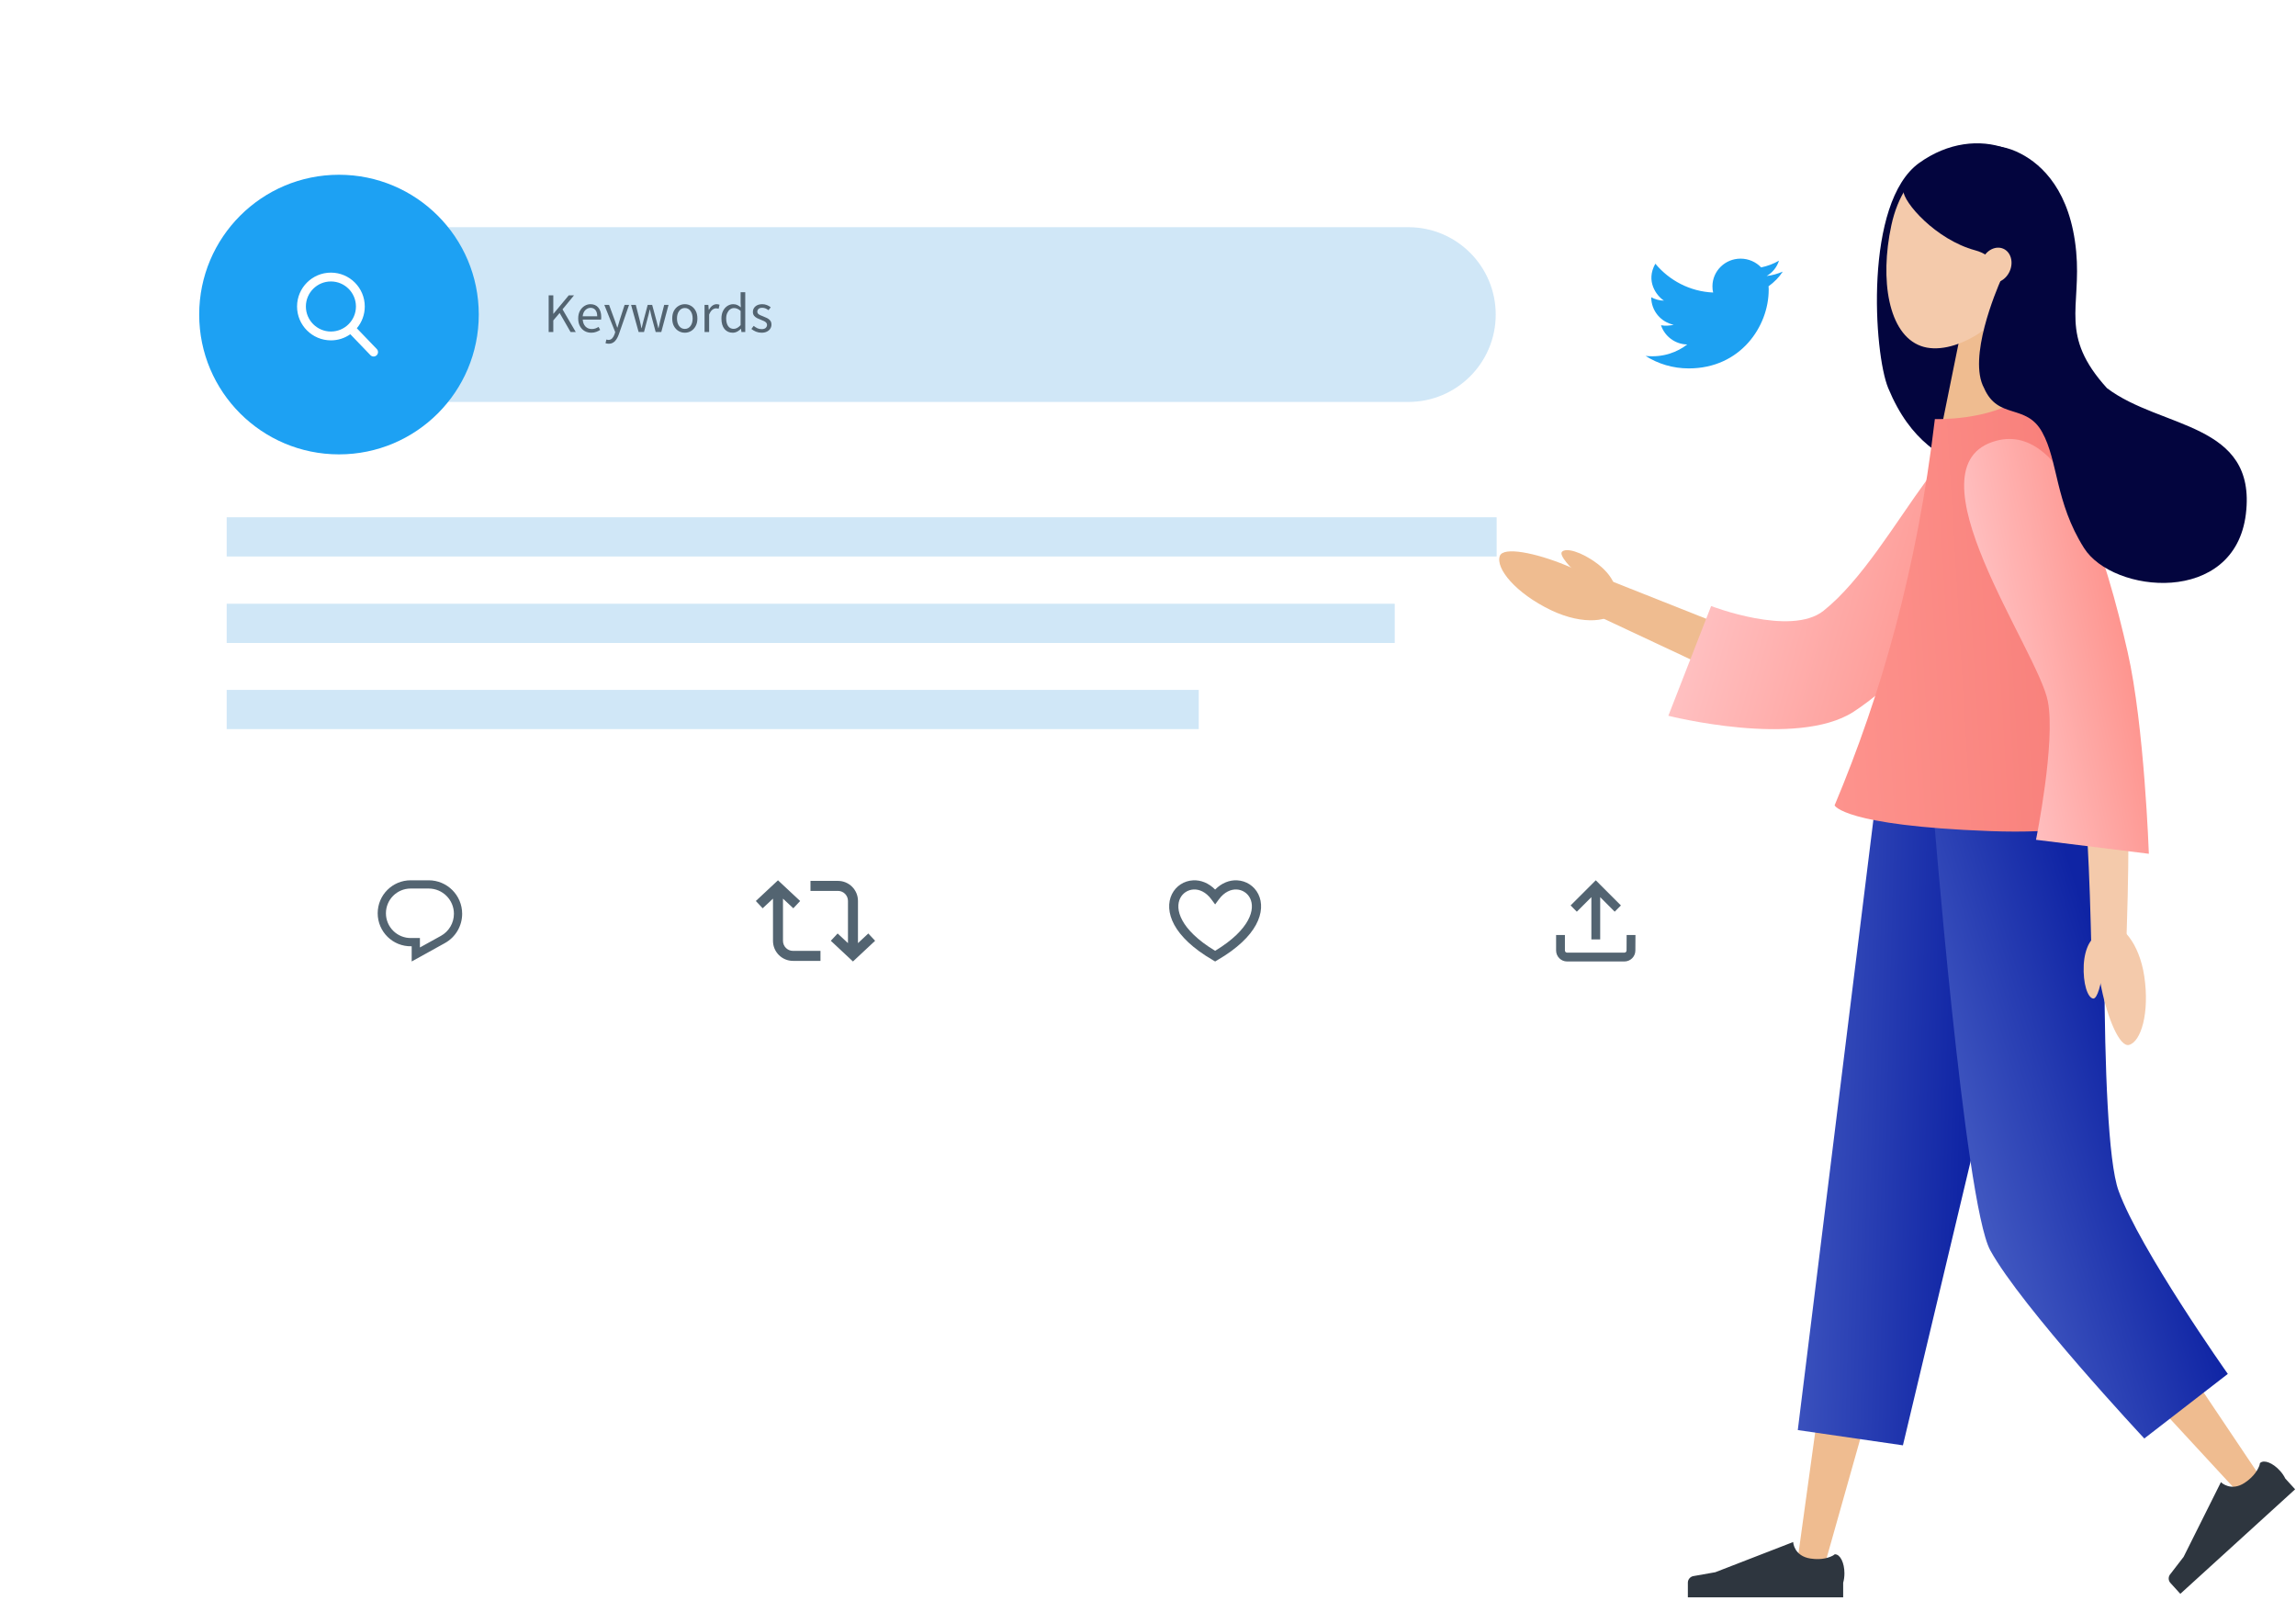 <svg width="657" height="458" viewBox="0 0 657 458" fill="none" xmlns="http://www.w3.org/2000/svg">
<g filter="url(#filter0_d_10762_55)">
<path d="M189.553 300.84H543.176C550.144 300.84 555.95 292.696 555.95 282.924V32.916C555.95 23.143 550.144 15 543.176 15H32.775C25.807 15 20 23.143 20 32.916L20 282.924C20 292.696 25.807 300.84 32.775 300.84H96.647H189.553Z" fill="white"/>
</g>
<path d="M403 115L90 115C76.193 115 65 103.807 65 90C65 76.193 76.193 65 90 65H403C416.807 65 428 76.193 428 90C428 103.807 416.807 115 403 115Z" fill="#D0E7F7"/>
<path d="M157 95.001V84.505H158.328V89.769H158.376L162.744 84.505H164.248L160.968 88.505L164.76 95.001H163.272L160.136 89.545L158.328 91.673V95.001H157Z" fill="#536471"/>
<path d="M169.18 95.193C168.487 95.193 167.858 95.033 167.292 94.713C166.727 94.383 166.279 93.913 165.948 93.305C165.618 92.697 165.452 91.972 165.452 91.129C165.452 90.276 165.618 89.545 165.948 88.937C166.29 88.329 166.727 87.86 167.26 87.529C167.794 87.199 168.354 87.033 168.94 87.033C169.932 87.033 170.695 87.364 171.228 88.025C171.772 88.687 172.044 89.572 172.044 90.681C172.044 90.82 172.039 90.959 172.028 91.097C172.028 91.225 172.018 91.337 171.996 91.433H166.748C166.802 92.255 167.058 92.911 167.516 93.401C167.986 93.892 168.594 94.137 169.34 94.137C169.714 94.137 170.055 94.084 170.364 93.977C170.684 93.86 170.988 93.711 171.276 93.529L171.74 94.393C171.41 94.607 171.031 94.793 170.604 94.953C170.188 95.113 169.714 95.193 169.18 95.193ZM166.732 90.489H170.892C170.892 89.7 170.722 89.103 170.38 88.697C170.05 88.281 169.58 88.073 168.972 88.073C168.428 88.073 167.938 88.287 167.5 88.713C167.074 89.129 166.818 89.721 166.732 90.489Z" fill="#536471"/>
<path d="M174.172 98.345C174.001 98.345 173.836 98.329 173.676 98.297C173.527 98.265 173.388 98.228 173.26 98.185L173.516 97.145C173.601 97.167 173.697 97.188 173.804 97.209C173.911 97.241 174.012 97.257 174.108 97.257C174.545 97.257 174.908 97.097 175.196 96.777C175.484 96.468 175.708 96.073 175.868 95.593L176.044 95.017L172.924 87.225H174.284L175.868 91.529C175.985 91.86 176.108 92.217 176.236 92.601C176.375 92.985 176.503 93.359 176.62 93.721H176.684C176.801 93.369 176.913 93.001 177.02 92.617C177.127 92.233 177.233 91.871 177.34 91.529L178.732 87.225H180.012L177.084 95.641C176.903 96.153 176.684 96.612 176.428 97.017C176.183 97.423 175.873 97.743 175.5 97.977C175.137 98.223 174.695 98.345 174.172 98.345Z" fill="#536471"/>
<path d="M182.745 95.001L180.585 87.225H181.929L183.081 91.721C183.166 92.084 183.246 92.447 183.321 92.809C183.395 93.161 183.47 93.519 183.545 93.881H183.609C183.694 93.519 183.779 93.161 183.865 92.809C183.95 92.447 184.041 92.084 184.137 91.721L185.337 87.225H186.617L187.833 91.721C187.929 92.084 188.019 92.447 188.105 92.809C188.201 93.161 188.291 93.519 188.377 93.881H188.441C188.526 93.519 188.606 93.161 188.681 92.809C188.766 92.447 188.846 92.084 188.921 91.721L190.057 87.225H191.305L189.225 95.001H187.625L186.505 90.825C186.409 90.452 186.318 90.084 186.233 89.721C186.158 89.359 186.073 88.98 185.977 88.585H185.913C185.827 88.98 185.742 89.364 185.657 89.737C185.571 90.1 185.475 90.468 185.369 90.841L184.281 95.001H182.745Z" fill="#536471"/>
<path d="M195.958 95.193C195.329 95.193 194.737 95.033 194.182 94.713C193.639 94.393 193.196 93.929 192.854 93.321C192.524 92.713 192.359 91.983 192.359 91.129C192.359 90.255 192.524 89.513 192.854 88.905C193.196 88.297 193.639 87.833 194.182 87.513C194.737 87.193 195.329 87.033 195.958 87.033C196.598 87.033 197.191 87.193 197.735 87.513C198.278 87.833 198.716 88.297 199.047 88.905C199.388 89.513 199.559 90.255 199.559 91.129C199.559 91.983 199.388 92.713 199.047 93.321C198.716 93.929 198.278 94.393 197.735 94.713C197.191 95.033 196.598 95.193 195.958 95.193ZM195.958 94.105C196.631 94.105 197.169 93.833 197.575 93.289C197.991 92.735 198.199 92.015 198.199 91.129C198.199 90.233 197.991 89.508 197.575 88.953C197.169 88.399 196.631 88.121 195.958 88.121C195.297 88.121 194.758 88.399 194.342 88.953C193.926 89.508 193.718 90.233 193.718 91.129C193.718 92.015 193.926 92.735 194.342 93.289C194.758 93.833 195.297 94.105 195.958 94.105Z" fill="#536471"/>
<path d="M201.606 95.001V87.225H202.694L202.806 88.633H202.854C203.121 88.143 203.446 87.753 203.83 87.465C204.214 87.177 204.625 87.033 205.062 87.033C205.372 87.033 205.649 87.087 205.894 87.193L205.638 88.345C205.51 88.303 205.393 88.271 205.286 88.249C205.18 88.228 205.046 88.217 204.886 88.217C204.556 88.217 204.209 88.351 203.846 88.617C203.494 88.884 203.185 89.348 202.918 90.009V95.001H201.606Z" fill="#536471"/>
<path d="M209.653 95.193C208.682 95.193 207.904 94.841 207.317 94.137C206.73 93.423 206.437 92.42 206.437 91.129C206.437 90.287 206.592 89.561 206.901 88.953C207.221 88.335 207.637 87.86 208.149 87.529C208.672 87.199 209.226 87.033 209.813 87.033C210.261 87.033 210.65 87.113 210.981 87.273C211.312 87.433 211.648 87.652 211.989 87.929L211.925 86.601V83.609H213.253V95.001H212.165L212.053 94.089H212.005C211.706 94.388 211.354 94.649 210.949 94.873C210.544 95.087 210.112 95.193 209.653 95.193ZM209.941 94.089C210.624 94.089 211.285 93.732 211.925 93.017V88.953C211.594 88.655 211.274 88.447 210.965 88.329C210.666 88.201 210.357 88.137 210.037 88.137C209.621 88.137 209.242 88.265 208.901 88.521C208.57 88.767 208.304 89.113 208.101 89.561C207.898 89.999 207.797 90.516 207.797 91.113C207.797 92.041 207.984 92.772 208.357 93.305C208.73 93.828 209.258 94.089 209.941 94.089Z" fill="#536471"/>
<path d="M217.904 95.193C217.349 95.193 216.821 95.092 216.32 94.889C215.819 94.676 215.381 94.42 215.008 94.121L215.664 93.241C216.005 93.508 216.357 93.732 216.72 93.913C217.083 94.084 217.493 94.169 217.952 94.169C218.464 94.169 218.848 94.052 219.104 93.817C219.36 93.572 219.488 93.284 219.488 92.953C219.488 92.687 219.397 92.463 219.216 92.281C219.045 92.1 218.821 91.951 218.544 91.833C218.277 91.705 218 91.588 217.712 91.481C217.349 91.343 216.992 91.188 216.64 91.017C216.288 90.836 216 90.607 215.776 90.329C215.552 90.041 215.44 89.679 215.44 89.241C215.44 88.612 215.675 88.089 216.144 87.673C216.624 87.247 217.285 87.033 218.128 87.033C218.608 87.033 219.056 87.119 219.472 87.289C219.888 87.46 220.245 87.668 220.544 87.913L219.904 88.745C219.637 88.543 219.36 88.377 219.072 88.249C218.784 88.121 218.469 88.057 218.128 88.057C217.637 88.057 217.275 88.169 217.04 88.393C216.816 88.617 216.704 88.879 216.704 89.177C216.704 89.423 216.784 89.625 216.944 89.785C217.104 89.935 217.312 90.068 217.568 90.185C217.824 90.292 218.096 90.404 218.384 90.521C218.757 90.66 219.125 90.82 219.488 91.001C219.851 91.172 220.149 91.407 220.384 91.705C220.629 91.993 220.752 92.383 220.752 92.873C220.752 93.289 220.64 93.673 220.416 94.025C220.203 94.377 219.883 94.66 219.456 94.873C219.04 95.087 218.523 95.193 217.904 95.193Z" fill="#536471"/>
<circle cx="97" cy="90" r="40" fill="#1DA1F3"/>
<path d="M107.819 99.86L102.107 93.919C103.575 92.174 104.38 89.977 104.38 87.69C104.38 82.347 100.033 78 94.69 78C89.347 78 85 82.347 85 87.69C85 93.033 89.347 97.38 94.69 97.38C96.696 97.38 98.607 96.775 100.242 95.626L105.997 101.612C106.238 101.862 106.561 102 106.908 102C107.236 102 107.547 101.875 107.784 101.647C108.286 101.164 108.302 100.363 107.819 99.86ZM94.69 80.528C98.639 80.528 101.852 83.741 101.852 87.69C101.852 91.639 98.639 94.852 94.69 94.852C90.741 94.852 87.528 91.639 87.528 87.69C87.528 83.741 90.741 80.528 94.69 80.528Z" fill="white"/>
<path d="M510.135 77.715C508.663 78.342 507.141 78.776 505.522 78.969C507.19 78.004 508.466 76.46 509.055 74.579C507.485 75.496 505.767 76.123 503.952 76.508C502.48 74.965 500.37 74 498.064 74C493.598 74 490.016 77.57 490.016 81.912C490.016 82.539 490.065 83.118 490.212 83.696C483.539 83.407 477.651 80.223 473.676 75.447C470.83 80.464 474.019 84.613 476.129 86.012C474.854 86.012 473.578 85.626 472.498 85.047C472.498 88.955 475.295 92.187 478.926 92.91C478.141 93.151 476.375 93.296 475.295 93.055C476.326 96.191 479.319 98.506 482.803 98.554C480.055 100.677 476.031 102.365 470.879 101.835C474.461 104.102 478.681 105.405 483.244 105.405C498.064 105.405 506.111 93.344 506.111 82.924C506.111 82.587 506.111 82.249 506.062 81.912C507.73 80.705 509.104 79.306 510.135 77.715Z" fill="#1DA1F2"/>
<path d="M428.263 159.215H64.867V147.999H428.263V159.215Z" fill="#D0E7F7"/>
<path d="M399.102 183.957H64.867V172.741H399.102V183.957Z" fill="#D0E7F7"/>
<path d="M343.022 208.602H64.867V197.386H343.022V208.602Z" fill="#D0E7F7"/>
<rect x="20" y="226.379" width="536" height="74.235" rx="10" fill="white"/>
<path d="M353.886 254.488C352.278 254.409 350.362 255.159 348.769 257.329L347.71 258.763L346.65 257.329C345.056 255.159 343.138 254.409 341.53 254.488C339.895 254.58 338.441 255.514 337.703 257C336.977 258.473 336.87 260.657 338.333 263.34C339.745 265.932 342.617 268.957 347.71 272.035C352.801 268.957 355.671 265.932 357.084 263.34C358.545 260.657 358.438 258.473 357.711 257C356.973 255.514 355.52 254.58 353.886 254.488ZM359.393 264.603C357.616 267.865 354.131 271.338 348.372 274.692L347.71 275.087L347.047 274.692C341.287 271.338 337.801 267.865 336.022 264.603C334.233 261.315 334.167 258.21 335.345 255.829C336.512 253.475 338.827 252.002 341.398 251.87C343.569 251.752 345.828 252.607 347.709 254.514C349.588 252.607 351.847 251.752 354.017 251.87C356.588 252.002 358.903 253.475 360.069 255.829C361.248 258.21 361.182 261.315 359.393 264.603Z" fill="#536471"/>
<path d="M222.621 251.859L228.96 257.781L227.009 259.869L224.051 257.108V269.194C224.051 270.767 225.333 272.055 226.912 272.055H234.778V274.915H226.912C223.752 274.915 221.191 272.355 221.191 269.194V257.108L218.233 259.869L216.282 257.781L222.621 251.859ZM239.784 254.892H231.918V252.031H239.784C242.944 252.031 245.505 254.591 245.505 257.752V269.838L248.463 267.077L250.414 269.165L244.075 275.087L237.736 269.165L239.687 267.077L242.645 269.838V257.752C242.645 256.179 241.363 254.892 239.784 254.892Z" fill="#536471"/>
<path d="M108.076 261.292C108.076 256.08 112.302 251.859 117.514 251.859H122.662C127.956 251.859 132.247 256.151 132.247 261.445C132.247 264.935 130.352 268.142 127.299 269.828L117.803 275.087V270.736H117.724C112.43 270.854 108.076 266.598 108.076 261.292ZM117.514 254.217C113.604 254.217 110.434 257.389 110.434 261.292C110.434 265.265 113.7 268.46 117.671 268.378L118.085 268.366H120.161V271.078L126.159 267.765C128.46 266.491 129.889 264.074 129.889 261.445C129.889 257.448 126.653 254.217 122.662 254.217H117.514Z" fill="#536471"/>
<path d="M456.632 251.859L463.823 259.051L462.044 260.842L457.893 256.679V268.778H455.37V256.679L451.206 260.842L449.428 259.051L456.632 251.859ZM467.987 267.517L467.961 271.945C467.961 273.686 466.548 275.087 464.807 275.087H448.431C446.677 275.087 445.277 273.674 445.277 271.933V267.517H447.8V271.933C447.8 272.286 448.078 272.563 448.431 272.563H464.807C465.161 272.563 465.438 272.286 465.438 271.933L465.463 267.517H467.987Z" fill="#536471"/>
<path d="M562.799 125.098L513.81 192.968L522.564 190.65L466.283 168.326L461.175 166.301L456.944 176.09L461.917 178.43L516.735 204.129C519.751 205.547 523.261 204.624 525.264 202.126L525.512 201.811L577.517 136.214L562.799 125.098Z" fill="#EFBC90"/>
<path d="M429.176 159.064C427.893 162.619 433.721 169.73 443.848 174.591C453.187 179.047 461.175 177.832 462.773 174.344C466.306 166.58 431.156 153.551 429.176 159.064Z" fill="#EFBC90"/>
<path d="M446.951 157.882C448.077 156.644 452.465 157.814 457.055 161.257C461.264 164.43 462.816 168.121 461.826 169.471C459.553 172.464 445.219 159.772 446.951 157.882Z" fill="#EFBC90"/>
<path d="M549.185 46.61C565.702 34.773 585.595 42.829 588.228 59.932C591.649 82.12 587.328 99.987 592.841 114.705C601.392 137.523 599.007 159.936 599.007 159.936C576.459 129.219 553.168 141.934 540.319 111.059C536.178 101.135 533.343 57.951 549.185 46.61Z" fill="#03053E"/>
<path d="M555.757 121.343H575.47V83.606H563.408L555.757 121.343Z" fill="#EFBC90"/>
<path d="M541.197 64.521C537.866 80.004 540.319 95.621 549.68 98.996C558.457 102.169 573.669 93.776 580.622 78.473C587.958 62.361 584.38 50.322 571.396 45.821C557.579 41.05 544.842 47.531 541.197 64.521Z" fill="#F4CAAB"/>
<path d="M515.021 441.634L528.275 345.635L542.25 249.748L544.793 232.398L581.315 240.275L576.455 257.13L549.676 350.18L523.37 443.367L522.199 447.485L514.436 445.864L515.021 441.634Z" fill="#EFBC90"/>
<path d="M595.179 232.398L595.787 249.928L599.32 351.823L643.831 418.163L646.217 421.718L640.051 426.579L637.148 423.451L580.282 361.882C579.247 360.78 578.527 359.362 578.279 357.764L578.032 356.279L560.974 253.394L558.116 236.089L595.179 232.398Z" fill="#EFBC90"/>
<path d="M588.472 229.152H536.737L514.436 409.156L544.523 413.522L588.472 229.152Z" fill="url(#paint0_linear_10762_55)"/>
<path d="M602.676 229.152H552.989C552.989 229.152 562.103 344.189 569.507 357.713C578.395 373.916 613.591 411.564 613.591 411.564L637.489 393.089C637.489 393.089 612.308 357.443 606.232 340.701C600.134 323.981 602.676 229.152 602.676 229.152Z" fill="url(#paint1_linear_10762_55)"/>
<path d="M489.642 173.394L477.4 204.786C477.4 204.786 514.148 214.125 530.373 203.661C553.146 188.966 592.572 139.121 577.292 124.764C560.324 108.854 543.627 157.416 521.776 174.766C512.415 182.192 489.642 173.394 489.642 173.394Z" fill="url(#paint2_linear_10762_55)"/>
<path d="M575.938 118.121C575.938 118.121 565.317 127.437 554.673 121.227C554.673 121.227 551.027 160.067 546.279 175.909C541.531 191.752 529.176 232.055 529.176 232.055L604.832 233.383C606.903 197.94 593.491 157.659 575.938 118.121Z" fill="#76D3F4"/>
<path d="M568.289 143.693C573.239 152.942 578.033 162.596 582.398 172.204C584.581 177.02 586.651 181.881 588.542 186.741C590.409 191.602 592.142 196.508 593.312 201.234C593.605 202.426 593.83 203.551 594.032 204.699L594.617 208.502C594.955 211.09 595.27 213.678 595.54 216.311C596.08 221.577 596.508 226.887 596.845 232.221C597.52 242.887 597.993 253.666 598.263 264.355L598.398 269.531L608.457 269.621L608.614 264.445C608.975 253.531 609.11 242.707 609.042 231.771C608.997 226.302 608.862 220.834 608.614 215.321C608.502 212.575 608.322 209.785 608.097 206.994L607.692 202.764C607.512 201.234 607.264 199.703 606.994 198.263C605.847 192.435 604.249 187.034 602.494 181.723C600.738 176.413 598.826 171.237 596.823 166.084C592.772 155.8 588.452 145.831 583.726 135.772L580.035 127.918L564.171 135.997L568.289 143.693Z" fill="#F4CAAB"/>
<path d="M578.618 113.605C578.618 113.605 615.569 168.851 608.03 227.787C608.03 227.787 611.203 239.354 569.279 237.778C527.356 236.203 524.97 230.42 524.97 230.42C538.247 198.803 548.554 163 553.662 119.906C553.662 119.906 569.347 120.469 578.618 113.605Z" fill="url(#paint3_linear_10762_55)"/>
<path d="M582.603 240.27L614.895 244.275C614.895 244.275 613.612 207.55 608.819 186.532C602.788 160.09 591.559 120.732 571.306 126.088C544.82 133.087 583.233 186.149 586.001 200.686C588.251 212.411 582.603 240.27 582.603 240.27Z" fill="url(#paint4_linear_10762_55)"/>
<path d="M609.2 298.963C612.643 298.085 615.141 289.804 613.588 279.34C612.148 269.709 606.995 264.105 603.439 264.713C595.518 266.018 603.867 300.29 609.2 298.963Z" fill="#F4CAAB"/>
<path d="M598.942 285.689C597.389 285.464 595.994 281.414 596.264 276.036C596.534 271.062 598.582 267.912 600.157 268.002C603.69 268.182 601.327 286.05 598.942 285.689Z" fill="#F4CAAB"/>
<path d="M484.735 450.905L490.833 449.825L513.134 441.184V441.364C513.134 441.364 513.404 445.189 518.04 445.909C521.46 446.449 523.666 445.527 524.588 445.009C524.813 444.807 524.993 444.694 525.083 444.694C526.569 444.694 527.784 447.124 527.784 450.14C527.784 451.13 527.649 452.053 527.424 452.84V457.003H482.98V452.773C483.002 451.805 483.767 450.995 484.735 450.905Z" fill="#2E363F"/>
<path d="M621.06 450.34L624.84 445.434L635.529 424.034L635.642 424.169C635.642 424.169 638.41 426.824 642.325 424.236C645.206 422.323 646.241 420.163 646.579 419.15C646.601 418.858 646.669 418.633 646.736 418.565C647.839 417.553 650.382 418.543 652.384 420.771C653.059 421.491 653.577 422.278 653.937 423.021L656.75 426.104L623.895 456.011L621.06 452.883C620.407 452.185 620.407 451.06 621.06 450.34Z" fill="#2E363F"/>
<path d="M566.891 41.594C571.369 41.594 574.452 41.999 578.255 43.979C584.398 47.152 592.5 54.758 594.097 71.973C595.605 88.04 589.169 95.894 602.896 111.039C618.333 122.763 645.832 120.76 642.659 147.044C639.486 173.328 604.606 169.907 596.325 156.765C588.044 143.624 588.967 131.899 584.353 123.618C579.74 115.337 571.752 120.198 567.746 111.039C563.043 102.443 571.189 83.135 572.674 79.827C571.684 76.586 570.424 73.031 565.181 71.613C553.929 68.553 544.613 57.886 544.613 54.466C544.59 51.045 554.897 41.594 566.891 41.594Z" fill="#03053E"/>
<path d="M569.057 80.577C566.902 79.611 566.1 76.723 567.264 74.126C568.428 71.529 571.119 70.207 573.274 71.173C575.428 72.139 576.231 75.027 575.067 77.624C573.903 80.221 571.212 81.543 569.057 80.577Z" fill="#F4CAAB"/>
<defs>
<filter id="filter0_d_10762_55" x="0" y="0" width="575.95" height="325.84" filterUnits="userSpaceOnUse" color-interpolation-filters="sRGB">
<feFlood flood-opacity="0" result="BackgroundImageFix"/>
<feColorMatrix in="SourceAlpha" type="matrix" values="0 0 0 0 0 0 0 0 0 0 0 0 0 0 0 0 0 0 127 0" result="hardAlpha"/>
<feOffset dy="5"/>
<feGaussianBlur stdDeviation="10"/>
<feComposite in2="hardAlpha" operator="out"/>
<feColorMatrix type="matrix" values="0 0 0 0 0.196 0 0 0 0 0.459 0 0 0 0 0.816 0 0 0 0.12 0"/>
<feBlend mode="normal" in2="BackgroundImageFix" result="effect1_dropShadow_10762_55"/>
<feBlend mode="normal" in="SourceGraphic" in2="effect1_dropShadow_10762_55" result="shape"/>
</filter>
<linearGradient id="paint0_linear_10762_55" x1="507.038" y1="319.774" x2="563.228" y2="321.252" gradientUnits="userSpaceOnUse">
<stop stop-color="#435AC2"/>
<stop offset="1" stop-color="#0F24A4"/>
</linearGradient>
<linearGradient id="paint1_linear_10762_55" x1="558.082" y1="328.192" x2="612.383" y2="311.299" gradientUnits="userSpaceOnUse">
<stop stop-color="#435AC2"/>
<stop offset="1" stop-color="#0F24A4"/>
</linearGradient>
<linearGradient id="paint2_linear_10762_55" x1="490.767" y1="153.632" x2="561.45" y2="173.725" gradientUnits="userSpaceOnUse">
<stop stop-color="#FFC1C2"/>
<stop offset="1" stop-color="#FE958F"/>
</linearGradient>
<linearGradient id="paint3_linear_10762_55" x1="515.293" y1="179.62" x2="605.709" y2="174.238" gradientUnits="userSpaceOnUse">
<stop stop-color="#FE958F"/>
<stop offset="1" stop-color="#F77C77"/>
</linearGradient>
<linearGradient id="paint4_linear_10762_55" x1="569.419" y1="190.24" x2="607.81" y2="181.988" gradientUnits="userSpaceOnUse">
<stop stop-color="#FFC1C2"/>
<stop offset="1" stop-color="#FE958F"/>
</linearGradient>
</defs>
</svg>
